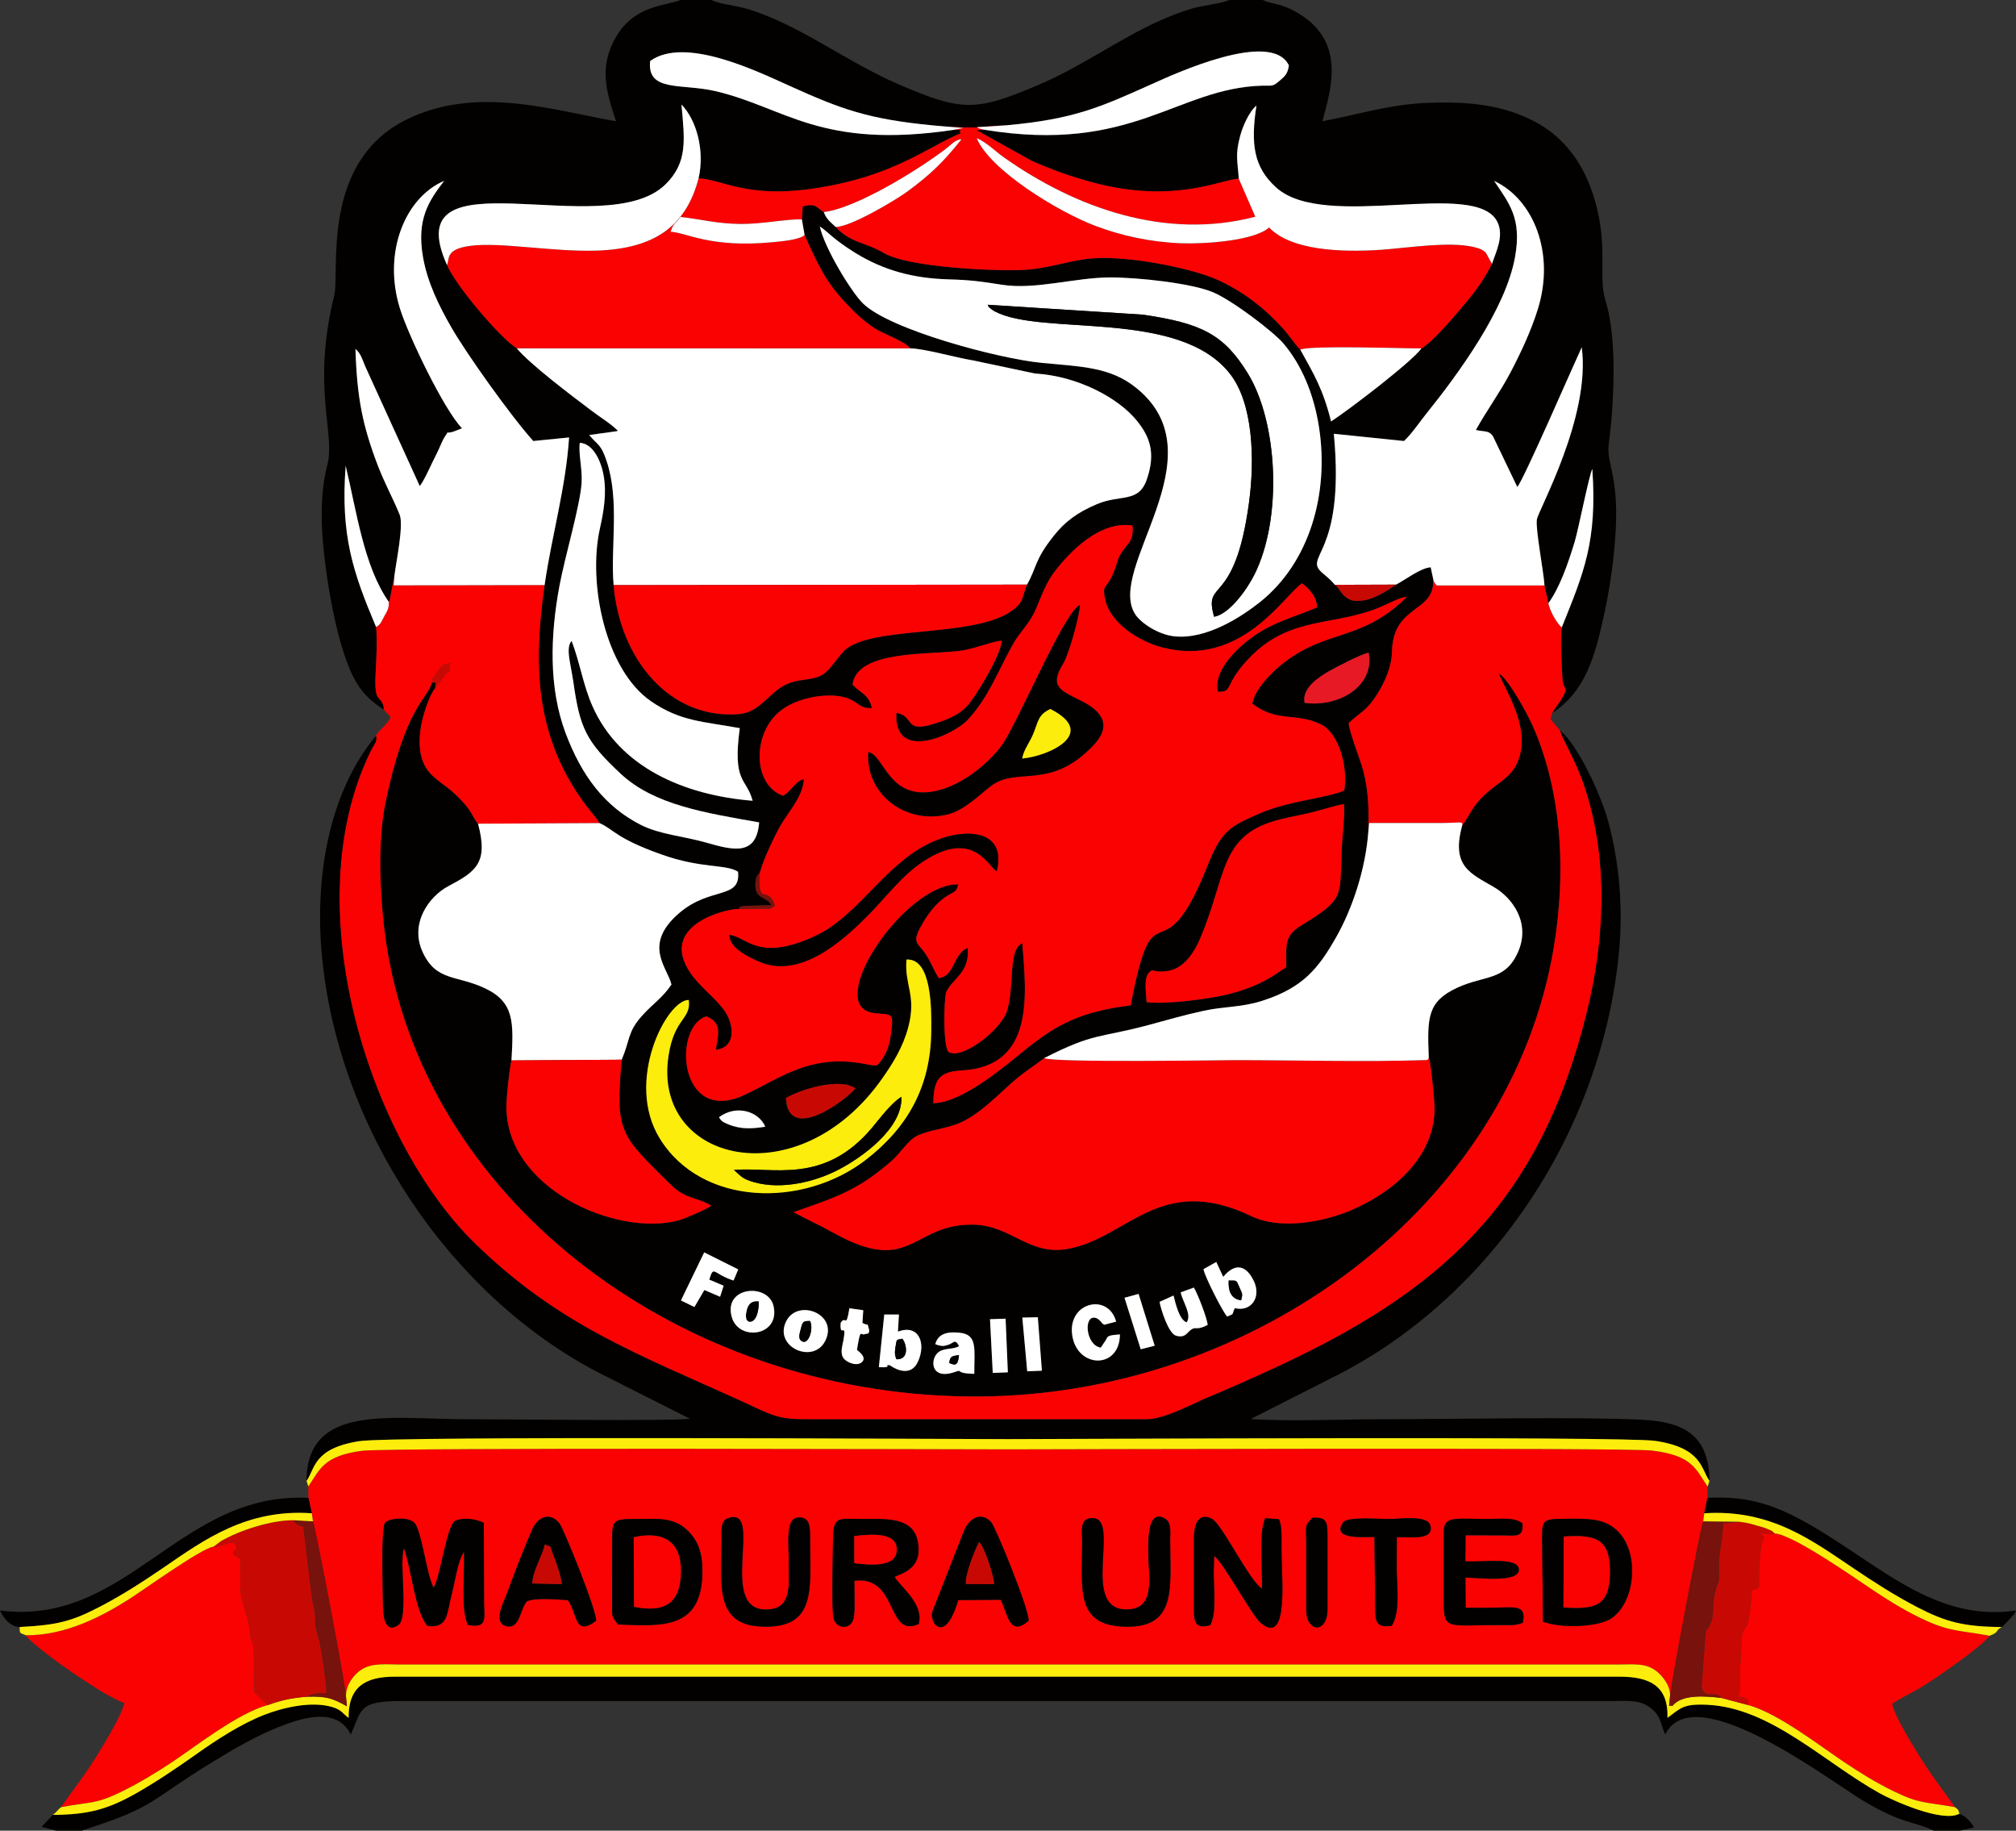 <svg xmlns="http://www.w3.org/2000/svg" version="1.2" viewBox="407.6 702.5 1977.1 1794.9">
	<rect x="407.6" y="702.5" width="1977.1" height="1794.9" fill="#333333" stroke="none"/>
	<style>
		.s0{fill:#020100}.s1{fill:#fa0202}.s2{fill:#fff}.s3{fill:#fced0c}.s4{fill:#c80903}.s5{fill:#77120d}
	</style>
	<g id="Page 1">
		<g id="Group 1">
			<g id="Group 2">
				<path id="Object 3" fill-rule="evenodd" d="M783.9 1398.2v-2.9c-3.8-12.6-9.2-2.7-8-31 .6-13.3 2-34.5.5-47.1-22.5-53.4-35-89.3-29.8-158.1 10.8 45.3 18 99.1 42.3 133.5.3-.4.7-1.6.8-1.3l4.7-24.3c1.8-14.3 9.3-49.9 5.1-60-6.6-16.1-14.5-30.4-21-47.1-15.3-39.9-20.8-67.1-22.3-115.3 5.4 4.8 6.2 9.1 9.5 16.9l53.6 117.6c5.3-7.1 11.9-23.1 16.6-31.9 2.6-5 5.4-12.8 8-16.6 4.6-6.6-.4-2.4 8.1-4.8l8.7-3.4c-17.3-17.6-52.3-90-60.9-117.5-17.1-55 5.2-108.8 43.4-125.1-15.1 19.7-27.2 37.7-20.8 74.5 4.3 25.4 16.4 49.2 27.4 68.4 14.7 25.9 59.3 88.4 80.8 112.2l35.1-3.5c-3.2 49.4-16.9 95.7-24 144.7-11.1 77.7-9.5 145.6 37.1 211.4 6 8.5 11.8 14.2 16.8 22 14.4 6.5 15.8 14.8 60.5 30.7 39.6 14.2 63.3 9.3 75.3 17 2.8 27.6-27 14.1-57.8 40.6-36.3 31.2-11.2 53.5-7.5 70-9.1 13.5-18.4 18.8-29.2 31-14 15.8-11.2 23-19.6 42.7-6.6 72.1-1.1 73.9 48.5 122.9 14.2 14 25.3 11.7 39.4 20.2-3.4 3.1-26.8 13-32.1 14.4-61.6 16.5-171.4-32.1-168.8-114.3.3-8.8 3-35.4 4.9-42.5 2.1-37.1 3-57-25.9-70.7-27.9-13.2-47.6-6.6-61-35.1-13.5-28.7 6.4-55.2 24.9-65 27-14.3 39.6-22.7 29.2-61.3-6.7-7.7-3.9-11.3-21.9-28.5-10.1-9.7-21.1-14.8-28-24.7-7.9-11.4-8.6-26.9-6-42.5 1.9-11.2 8.7-31.5 13.8-36.9.8-9.7 1.4-4.3-3-6-4.2 16.2-26.5 23.8-45.9 119.4-9 44.1-4.3 111.9 4.3 155.6 48.5 247.8 299.1 426.9 578.2 425.2 270.5-1.6 521.1-186.3 563.5-440.2 12.1-72.5 8.5-151.7-20.9-217.9-5.3-11.8-23.7-45.7-33.2-51 9.4 21.7 32.4 56.3 18.1 88.2-6.2 13.7-19.3 19.7-29.4 28.8-13.5 12-14.1 16.9-24.6 32.9-10.6 39.5 8.3 46.3 31.2 59.7 18.1 10.5 36.5 35.2 23.6 64-12.6 28.2-32.4 22.2-59.5 34.7-29.2 13.6-29.5 29-27.9 68.1 1.9 3.8 5.9 44.6 5.7 51.4-.7 46.7-40.1 80.6-80.8 98.2-27.2 11.9-69.9 20.1-98.8 6.3-89.5-42.9-121.4 21.3-179.7 32-38.8 7.1-55.4-22.9-92.9-23.7-60.8-1.1-60.6 51-137.7 7.8-12.7-7.1-25.7-13-38.8-20 42.2-14.9 62.6-21 96.5-50.5 8.6-7.5 16.1-20.8 25.9-25 11.5-5 25.4-6.2 38.1-11 21.1-8 40.3-29 56.7-43.1 9.7-8.3 18.6-13.7 28.7-21.5 49.5-25.3 53.9-19.4 102.2-32.4 18.3-4.9 35.2-9.9 53.9-13.9 20.9-4.6 37.2-3.2 58.1-10 39.1-12.6 54.4-31.1 71.9-61.9 15.9-27.9 29.2-67.1 31.8-104.8.6-21.5-.1-39.8-4.9-58.3-3-11.3-14.4-39.9-14.4-47.2 12.1-11.4 17.3-11.5 27.9-28.2 7-11.1 14.2-26.4 14.5-41.5 1-47.9 43.8-37.7 40.2-72.6l-2.2-10.4c-10.1.7-24.7 12.2-34 17-6.8 4.9-19.7 13.1-29.9 15.1-8.3 1.5-13.7 1.6-19.6-3-4.9-3.9-5.5-7.9-10.4-11.9-4.7-5.3-6.6-6.8-11.8-11.2-21-17.6 22.2-15.5 10.7-136.9l68.8 7.1c8.3-7.9 14.2-17.2 21.5-26.3 32-39.7 78.4-103.3 87.4-154.1 6.9-38.3-6-52.8-20.5-74.6 38.5 17.9 60 70.5 42.9 125.6-6.8 21.9-17.2 43.8-27.3 63-10.8 20.2-23.7 37.7-33.5 55.6 8.8 1.9 12.6.3 16.7 6l23.9 49.8c5.5-5.2 55.4-120.2 63.2-136.9 9.1 68.2-42.7 159.8-44 168.9-1.4 9.7 6.6 50.4 7.5 64.6l3.8 17.4c11-15 19.4-39.1 25.8-60.2 3.7-12.4 14.2-65.7 17.3-71.4 4.9 70.9-8.2 101.4-30 155.4-1.5 9.1-.1 39.9.7 50.4 1 12.3 6.2 6.8.3 17.7-3.2 6.1-7.4 10.1-10.4 15.9 26.4-17.2 37.9-43.6 45.8-74.6 8.4-33.4 14.7-68.6 16.6-106.1 2.6-52.3-9.1-64.3-7-82.2 1.1-9.8 2.4-19.2 3.1-29 2.6-35.1 3.5-81.5-6.3-112.9-7.8-24.9 4.6-57-13.8-108.6-11-31-30.6-53.6-55.7-66.7-30.7-16.1-63.6-19.7-103.5-18.3-38.3 1.3-70.1 11.7-104.5 18.1 7.9-30.3 23.6-76.6-22.4-105.1-18.3-11.4-26.3-9-36.2-13.8h-32.7c-8.5 3.8-26.1 5.2-37 8.5-11.6 3.5-22.6 7.8-32.8 12.5-40 18.2-74.4 43.9-117 62.1-61.7 26.2-75 26.6-137.5-.4-53.1-23-96.6-58.2-148.3-73.9-11.8-3.6-26.1-4.4-35.6-8.8h-30c-13.9 5.9-44.6 4.4-63.2 36.1-17.3 29.6-9.6 53.4-.1 82.8-61.3-10.6-136.6-35.6-205.4-1.7-84.9 41.9-65.3 149.4-70.9 172.3-22.6 92.1 1.6 134.9-6.9 166.8-4.5 17-5.9 37.4-5.3 56.6 1.2 40.1 13 114.9 30.6 150.2 8.1 16.2 17.3 24.1 30.1 32.6zm540.9 622.2c2.8-10 11.1-12.6 24.1-11.2 17.7 1.9 14.1 16.1 14.2 40.3-20.5-.5-10.3-4.9-18.9-1.9-24.7 8.7-24.8-13.5-15.8-19.7 5.6-3.9 14.3-2.2 19.8-5.6-4.4-8.1-5.4-2.5-11.3-1.1-2.5.6-4.5 2.1-12.1-.8zm85.4-26.1 15.2-.3 4 52.4-14.4.6zm-193 22.4c-11.6 24.4-51.8 6.3-38.3-19.2 11.5-21.8 50.6-6.8 38.3 19.2zm71.1-8.6c20.8-7.7 27.8 11.9 19.5 29.6-8.4 17.9-27.3 3.5-27.3 3.5-7.4-1.5 4.5 2.8-11 1.8l5.3-51.6h14.4zm-162.9-14.1c-8.8-30.4 35.7-33.9 40.9-11 6.7 29.7-34 35-40.9 11zm361.8 29.9 4.8-7.4c.2-.4.6-.9.8-1.3.2-.3.5-1 .7-1.3 1.6-2.8 9.3-2.6 12.5-3.1-.1 33.8-40.2 33.6-46.4 3-6.9-34 34.8-44.7 42.7-15.5l-11.8 3.1c-.4-.1-.8-1.1-1-.8-.3.7-3.4-5-7.3-6-12.2-3.1-9.9 26.8 5 29.3zm-233.8-24.3c7.1 3.6 4.3-.8 6.1 4.7 2.4 7.3-3.1 6-3.3 6-4.7 3-4.2-8.2-8.1 15.7.8 1 11.1 7.7 4 12.6-5 3.5-14.2-.5-17-4.2-3.7-4.9-1.5-11.3-.4-17.5 3.7-20-3.7-1.1-2.6-17.3 5-8.3 5.2 6.7 8.6-14.4l13.5 1.9zm257.1-24.7 13.8-3.8 15.8 50.8-13.7 3.5zm55-5.2 12.9-4.8c3.6 5.8 12.9 29.3 13.7 36.7-10.4 5.4-11.4 1.8-15.3 3.9-5.3 2.9-6 9.3-15.8 6.6-7.4-2.1-15-26-16.2-33.2l13.7-6.2c2 7.7 5.6 23.9 12.8 26.3 5.6-7.6-3.8-19.8-5.8-29.3zm22.4-22.8 12.6-7.1 6.8 14.6c12.1-14.7 22.8-10.8 29.9 4 7.6 15.7-2.2 30.6-18.5 26.7-3.5 6.5.3 5.1-7.6 8.3-4-3.9-22.6-40.4-23.2-46.5zm-484.7 10.2 14.1 6-3.5 10.9-15.4-6.6-9.8 16.6-13.1-6.5 22.7-47 33.4 16.7-4.6 10.9c-20.2-6.5-19.1-15.9-23.8-1zm193.4-313.8c24.9-1.5 24.5 48.6 24.3 69.8-.5 54.7-22.9 94.7-64.1 126.5-61.3 47.4-160.8 45.9-202.1-20.7-34.7-56 6.8-136.3 28.4-135.9 2.4 19.4-14.2 17.2-19.9 54.8-16 104.6 127.7 139.2 209.8 21.9 10.2-14.6 20.2-30.5 25.4-50.3 8.2-31-3.9-41-1.8-66.1zm-118.2 135.8c14.5-8.5 52.5-20.4 68.2-9.4-9.9 11.9-66.2 53.9-68.2 9.4zm-65.6 18.8c17.4-12.9 39.2-5.4 45.3 9.3-12.6 2-23.8 2.8-36.4-2.3-6.3-2.7-6.8-3.6-8.9-7zm19.8-204.2c2.1-4-3.2-1.1 5.2-3l26.4-.7c-4.5-8.8-16-5.3-15.8-20.1.1-9.7 4.3-11.4 4.3-11.4 3.2-12.5 14.2-35.6 20.1-46.1 7.5-13.1 22.2-28.5 23.3-46.2-9.2 2.8-11.5 11.1-20.5 16.5-28.6-10-30.7-57.2-5.6-80.7 18-16.8 54-21.5 70.8-14.1 9.4 4.1 9.7 9.1 21.9 9-2.5-13.6-11.9-15.2-19-23.2 4.6-34.9 78.4-28.6 107.9-33.4 13.4-2.2 29.9-9.1 38.6-9.6-1.2 14.8-26.4 56.3-34.6 64.6-8.3 8.5-19.7 13.2-33.6 17.4-28.2 8.3-17.3-8.3-35.3-11.3-3.1 48.5 55.8 22.3 70.3 6.6 20.1-21.9 28.1-45 43.7-73.2 7.5-13.6 16.3-19.9 23-35.4 6.9-16 10.1-26.4 19.8-38.6 12.6-15.7 41.6-47.8 74.7-43.1 2.3 19.2-10 19.1-14.7 35.1-9.2 31.2-15.7 18.9-12.2 36.9 4.5 23.1 32.6 41.5 56.4 47.7 77.5 20 119.1-51.4 136.9-63 5.9 4.8 14.2 12.2 14.7 23.6-23.2 9.9-42.2 14.2-62.2 28.3-12.4 8.7-40.3 32.1-35.1 54.5 16.1.6 4.5-7 33.3-35.6 39.5-39.2 82.7-28.5 127.4-48 6.8-3 18.5-9.3 24.8-9.5-45.6 45-79.1 30.7-123.8 67-9.6 7.8-26.1 24.5-27.9 37.8 24.9 18.6 41.5 8.3 66.7 20 17.8 8.2 27.2 40.7 23.6 64.9-14.3 7-54.1 10.3-81.6 22-32.4 13.8-39.3 18.4-53 52.7-45.8 114.7-51.7 12.2-75 136.2-48.2 5.9-71.9 18.2-102.4 42.7-18.1 14.4-61.9 52.7-91.2 53.2.4-22.8 5.3-30.9 28.1-32.2 71.7-3.8 63.1-74.5 59.2-124.5-15.6 5.7-6.1 52.7-17.8 72.4-9.8 16.5-35.5 35.5-49.2 35.5l-4.4-.9c-6.9-1.7-5.4-54.8-3.2-59.4 6.8-14 23.1-18.7 21.1-43.2-14.9 6.1-12.6 27.9-28.4 29.6-5.1-7.9-7.8-16-13.1-23.9-7-10.5-13.3-10.2-5.1-25.6 6.7-12.4 15.2-24.2 27-31.5 7.1-4.3 8.6-3.4 10.3-10.9-52.3-1.2-133.4 119.4-83 126.2 17.7 2.3 20.4-2.5 16.7 22.8-1.9 12.3-6.1 20.8-13.1 28.2-5.6 2.6-33-11.1-73.3 2.4-21.7 7.2-37.5 17.9-57.6 27.2-63.5 29.2-70.2-66.5-36.9-77.4 15.7 6.2 12 17.2 9.4 32.9 21.4-2.6 17.8-27.2 6.9-40.8-10.8-13.2-22.4-21.1-31.5-34.3-32.1-46.4 33-63.3 47.6-63.1zm241-763.8-8.2.2 54.1 30.1c19.6 8.7 37.9 15.4 60 21.3 80.6 21.5 127.2-3.7 143-3.7-1.2-17.6-3.6-23.5 1.3-41.9 2.4-9.1 8.6-23.5 16-29.9-5.8 37.8-2.6 60.5 19.4 80.4 47.9 43.4 195.8-9.1 216.9 33.7 6.8 13.8-1.5 29.5-5.3 41.1-10 19.4-18.1 29.2-31.5 45-8.4 9.9-27.6 32.3-37.7 37.9-8.9 12.8-70.4 59.9-88.6 71.7-8-32-16.8-46.2-30.2-70.5-6-6.1-10.8-14-16.8-20.6-18.1-20-39-36.5-65-48.1-26.1-11.7-91.6-24.6-126.4-20.3-23.2 2.8-40.6 10-65.2 10.9-29.7 1.1-111.2-2.7-134.9-16.6-19.3-11.3-32.1-9.4-47.4-25.6-5.2-5-9-7.5-11.6-14.5-7.4-4.7-7.5-8.9-20.6-5.7l-.9 12.9 2.7 15.4c13 29 21.1 46.3 40.2 66.4 10.2 10.7 17 17.3 29.2 25.4 7.1 4.6 30 12.7 34 19.2 13.7.2 45.2 9.1 61.5 11.7l61 13c41.7 2.4 82 23.8 100.2 46.4 12.9 16.1 18.2 32.2 9.5 57.3-8.1 23.6-25.5 14.4-49 24.4-19.3 8.1-31.4 17.2-42.4 31.1-18.8 23.8-16.3 30.7-26.1 47.8-5 11.5-2.4 16.3-14.2 25.1-37.1 27.7-140.1 14.3-165.5 40-5.3 5.4-13 17.5-19.4 22.1-9.3 6.7-20.8 4.7-32.8 8.8-20.5 7-28.4 29.1-50.6 30.9-68.2 5.4-116.8-54.3-122.9-126.5-3.2-35.6 6.2-82.8-6.8-121.6-5.7-16.9-8.4-15.1-17.2-25.5l26.8-3.7c.3-.1.9-.3 1.3-.5-6.3-6.6-17.7-13.6-25.7-19.6-19.2-14.6-60.3-45.4-73.5-61.4-16.3-10.3-59.5-61-68.2-81.5-51.3-113.7 155-20.5 214.2-79.1 22-21.8 18.7-43.7 15.7-78.3 14.9 15.3 22.9 45.4 16.8 72.4 27.6 1.5 53 25 142.9 4.2 57.2-13.2 90.8-39.6 114.2-48.4-3.8-3.9 5.9-3-6.8-3.4-131 19.5-165.3-22-234.1-38-32.9-7.6-67 1.3-63.7-29.5 34-24.4 104.3 9.9 136.7 24.5 50.7 22.9 76.6 32.5 141.1 38.8 24.6 2.5 47.6 2.8 72.2-.3 65.5-6 90.5-17.3 141.8-40.3 22.1-9.9 117.4-53.9 134.5-18.3-1 8.6-4.5 11.1-9.4 15.3-6.6 5.7-6.7 4.3-17.1 4.6-83.2 2.3-127.1 66.8-271.5 43.3zm295.4 820.8c-18.1 12.8-31.8 20.4-57.7 26.8-17.3 4.4-59.4 10-79.2 7.6-.3-8.8-3.3-23.6 2.7-29.3 4.2-4.2 2.6.3 15.9-.9 17.5-1.7 28-18 34.6-33.6 24.4-58.3 18.9-96.2 68.3-112.6 11.9-4 23.4-5.8 36.3-8.6 11.6-2.6 27.2-7.9 35.8-9.2.7 14.9-1.9 33.6-2.4 48.7-1.5 43.8 1.5 45-39.8 70.5-16.5 10.2-14.4 18.1-14.5 40.6zm-692.8-513.9c12.8.4 20.8 17.1 23.4 32 3.2 17.7.1 35.4-3.6 51.5-12.2 54.2 5.3 139 50.1 169.8 28.8 19.8 51 19.7 87 26.4-7.3 54.4 6.5 48.1 12.7 71.2-67.8-5.6-130.7-33-157.2-92.9-9-20.5-12.2-42.3-20.4-63.9-4.2 4.5-2.8 13.4-1.8 19.7 1 6.7 2.5 13.7 3.4 19.9 6.4 45.9 12.5 58.9 46.7 90.8 32.7 30.5 83 38.2 135.6 47.6-2.6 33.1-25.2 27.4-51.9 19.7-21.7-6.2-45.5-7.8-64.1-17.3-35.6-18.1-58.2-48.3-73.8-90.1-16.5-44.3-15.2-95.1-6-144.5 5.6-29.8 20.3-78.5 21.7-100.9.9-13.5-3.2-28.8-1.8-39zm235.4-212.2c8.3 5.5 13.3 12.6 34.7 25.8 27.9 17.2 56.9 25 91.4 26 22.4.7 32.2 2.1 52.7 5.4 32.6 5.1 71.6-7.2 105.7-7.3 26.7-.1 80.7 5.6 101.7 14.8 18.8 8.2 58.4 38.2 68.6 50.2 17.4 20.6 29.6 48.5 34.8 82.1 9.9 64.4-8.9 132.1-57.9 171.2-17.8 14.3-52.7 37.4-84.8 33.5-15.2-1.8-31.6-12.7-37.2-21.1-30.3-44.6 83.4-154.6 1.3-221.9-25.9-21.2-54.5-21.2-93.9-25-41.3-4-149-32.5-175-58.6-11.9-11.9-37.5-54.2-42.1-75.1zm475.5 467.1c-3.3-14.1 14.2-25.6 24-31.2 6.9-3.8 31.8-17 38.8-18 6.2 32.4-28.8 53.7-62.8 49.2zm-308.6 604.2 15.3-.5 2.2 52.7-14.8.5z" class="s0"/>
				<path id="Object 4" fill-rule="evenodd" d="m710 2159.9.1 11.2 3.3 15.1 1.1 7.9c2.3 4.4 33.1 166.1 32.4 172-.4-12.1 8.5-22.2 14.7-26.3 10.8-7.3 24.9-5.3 38.8-5.3h1193.4c14.5 0 27.3-1.9 37.9 6.2 6 4.6 16.2 16.2 13.3 28.5-.7-6.2 30.6-171 32.9-175.1l1.1-7.9 3.1-15.1.2-11.1c-11.6-16.6-14.2-30.5-54.7-35.3-26.8-3.1-590.5-1.2-631.4-1.2-40.1 0-607.3-1.9-633.3 1.4-38 4.9-41.6 18.2-52.9 35zm637.4 111.4c-12.9 43.5-27.9 23.1-25.7 12.1l31.3-79.9c5.2-12.7 17.2-19.3 26.8-8.4 4.1 4.7 37 84.7 36.6 96.5-18.8 16.3-20.5-6.7-27.4-20.6zm-423 1.2c-6.6 6.5-6.6 27.1-19.7 24.5-14.5-2.9-3-23.9-.3-31.2 7.6-20.4 16.7-44.4 25-63.4 5.7-13.2 18.1-17.7 27-6.1 3.9 5.1 36.3 84.7 35.9 95.3-21.6 16-18-6.8-27.8-20.3-11.8-.5-30.9-2.7-40.1 1.2zm610.4-22.1c0-14.7-7.4-73.2 15.9-58.6 5.9 3.7 4.5 13.1 4.5 20.9 0 45.8 7 84.9-42.1 84.7-51.2-.2-44.3-35.4-44.2-82.8 0-11-3-23.8 10.3-23.7 28.3.1-13.3 90.7 33.9 89.6 18-.4 21.7-12.6 21.7-30.1zm-419.6-37.7c0-9.9-1.3-19.1 6.8-21.8 36.3-12.2-13.3 94.8 40.3 89.5 22.4-2.2 18.8-25 18.9-47 0-17.9-3.6-42.7 9.6-43.1 10.8-.4 11.3 8.4 11.3 18.6 0 51.1 7.6 91.5-49.1 88.3-44.7-2.6-37.8-41.5-37.8-84.5zm804.8 0c0-17-.9-20.8 17.2-21 12-.2 25.8-.6 36.4 1.4 45.2 8.5 42.6 79.8 12.8 97-14 8.1-49.6 8.6-65.6 2.3zm-912 3.8c0-22.8-.6-24.7 22.5-24.7 22.4.1 37.2-2.2 51.2 11.1 9.6 9.1 14.6 20.8 14.8 38 .8 59.5-38.2 56-82.8 54.4-6.5-8.5-5.8-7.5-5.7-22.3zm216.5-1.8c-.1-26.9 4.6-22.8 30.3-22.8 20.5 0 47.8-2.3 52.7 21.2 4.7 22.9-8 29.9-22.5 35.4 4.8 9.4 29 26.2 23.6 46.3-32 14.5-19.7-47.9-63.1-42.4-.2 8.2.9 30.7-.8 37.1-3 11.5-16.8 10.1-19.5.1-2.3-8.1-.7-62.1-.7-74.9zm354-3.8c0-12.1 3.5-26.3 17.7-19.2 9.6 4.9 36.6 60.7 49 68.5.6-18.7-3.4-55.3 3.3-69.1l13.4 1.1c3.3 7 2.5 20.5 2.5 30-.1 27 7.4 93.6-19.8 72.1-9.2-7.2-38.3-62-46.2-66.1l-.5 14.7c-.2 16.9 3.2 40.7-3.4 53.1-11.7 3.2-16-.2-16-13.5zm-774.8 9.7c-4.8 14.3 4.8 68.1-5.4 75.2-13.7 9.5-15.2-10.3-15.2-20.7.1-11.5-2.1-74 2.1-79.3 3.7-4.8 25.8-7.1 30.3 1.9 6.9 14 10 46.1 17.3 61.7 7-12 11.9-56 20.4-65.3 9.8-4.2 19.9-2.3 28.9 1.6l.2 77.5c0 16.6 3.8 26.1-15.9 22.5-7.4-16.6-2.7-50-3.8-71.6-6.3 9.2-8.8 29.7-12.2 42.4-4.9 18.7-3 32.5-23.6 30.3-12.4-14.5-15.6-56.2-23.1-76.2zm1019.8-7.8c0-11.9-1.3-18.9 10.1-20.7 7.3-1.1 22.1-.2 30.1-.1 15.2 0 28.5-2.2 37 4.2 1 14.3-6.2 11.7-20 11.7l-35.8-.1-.2 25.7c21.2.6 51.8-4.2 52.4 7.8.8 13.6-40.9 8.1-52.3 8l.1 29.6 18.8.2c28.3.1 41.3-5 37.4 14.5-7.6 3.1-13.1 2.3-22.3 2.3-51.3-.1-55.3 5.5-55.3-22.7zm-68-3.3c-8.5-.4-43.3 3.5-30.6-14.4 4.1-5.7 34.8-3.2 44.5-3.2 11.5 0 38.3-4.2 41 6.4 3.9 15.6-21.8 10.4-32.9 11.5l-.1 31.2c0 16.5 3.8 42.3-5 55.7-15.1 1.7-16.1-3.8-16.2-18zm-66.9 3.3c0-15.6-1.6-13.4 5.8-22 13.6-1.1 15.1 3.3 15.1 16.3v73.5c0 23.7-20.9 23-20.9 0z" class="s1"/>
				<path id="Object 5" fill-rule="evenodd" d="M1152.7 1558.5c-2.4 34.7 8.1 10.3 14.8 32-5.7 3.6-1.7 3.1-16.4 2.9-6.4-.1-12.6.6-18.5.2-14.6-.1-79.7 16.8-47.7 63.1 9.2 13.3 20.8 21.1 31.5 34.4 11 13.6 14.5 38.1-6.8 40.7 2.5-15.7 6.2-26.6-9.4-32.8-33.4 10.9-26.7 106.5 36.8 77.3 20.1-9.2 36-19.9 57.7-27.2 40.2-13.4 67.7.3 73.3-2.3 7-7.4 11.2-15.9 13-28.3 3.8-25.3 1.1-20.4-16.6-22.8-50.4-6.7 30.7-127.4 83-126.1-1.7 7.5-3.2 6.6-10.3 10.9-11.8 7.2-20.3 19-27 31.5-8.2 15.3-1.9 15.1 5.1 25.6 5.3 7.9 8 16 13.1 23.8 15.8-1.6 13.5-23.4 28.4-29.6 1.9 24.6-14.3 29.3-21.1 43.3-2.2 4.6-3.7 57.7 3.2 59.3l4.4.9c13.7 0 39.3-19 49.2-35.5 11.7-19.6 2.1-66.6 17.8-72.4 3.9 50 12.5 120.8-59.3 124.6-22.7 1.2-27.6 9.3-28 32.1 29.2-.4 73.1-38.7 91.1-53.2 30.5-24.4 54.3-36.8 102.5-42.7 23.3-124 29.1-21.5 75-136.1 13.7-34.3 20.6-38.9 53-52.7 27.5-11.8 67.3-15 81.5-22 3.6-24.2-5.7-56.7-23.5-65-25.2-11.6-41.9-1.3-66.7-19.9 1.8-13.4 18.3-30 27.9-37.9 44.6-36.2 78.1-22 123.8-67-6.3.3-18 6.5-24.9 9.5-44.6 19.6-87.8 8.9-127.3 48-28.8 28.6-17.2 36.2-33.3 35.6-5.2-22.3 22.7-45.8 35.1-54.5 19.9-14 39-18.4 62.2-28.2-.6-11.5-8.8-18.9-14.7-23.6-17.8 11.6-59.4 83-137 62.9-23.8-6.1-51.8-24.5-56.3-47.6-3.5-18 3-5.7 12.2-36.9 4.7-16 17-15.9 14.7-35.1-33.2-4.8-62.2 27.4-74.7 43.1-9.7 12.1-13 22.6-19.9 38.6-6.6 15.5-15.4 21.7-22.9 35.3-15.6 28.3-23.6 51.3-43.8 73.3-14.4 15.7-73.3 41.9-70.2-6.6 18 2.9 7.1 19.5 35.3 11.2 13.9-4.1 25.2-8.8 33.5-17.3 8.2-8.4 33.5-49.8 34.6-64.7-8.7.6-25.1 7.4-38.5 9.6-29.5 4.8-103.4-1.4-107.9 33.5 7.1 8 16.5 9.6 18.9 23.1-12.1.1-12.4-4.8-21.9-9-16.7-7.4-52.8-2.7-70.7 14.2-25.1 23.5-23 70.7 5.6 80.7 9-5.5 11.2-13.8 20.5-16.5-1.1 17.7-15.9 33-23.3 46.1-5.9 10.5-16.9 33.6-20.1 46.2zm106.5-118.5c15.4 2.3 19.7 48 66.1 38.1 25.5-5.4 50.4-26 63.9-43.5 15.4-20 61.4-131.4 77.4-138.9-.2 11-11.3 49.2-16.1 56.9-14.3 23.3-3.3 26.7 18 37.4 19.6 9.8 29.9 23.6 11.5 43.1-42.9 45.3-75 20.1-101 40.3-11.3 8.8-26 23.7-42.2 27.6-41.5 10-80.5-20.3-77.6-61zM1123 1619.2c16.9 1.8 27.9 26.7 82.9 1.6 45.6-20.7 70-74.3 120.4-94.6 28.1-11.3 68.9-10.8 58.8 30.6-8.4-5-23.1-41.9-72-9.8-21.3 14-36.6 35.2-54.4 53.1-25.4 25.6-67 62.9-107.3 44.9-11.5-5.1-28.3-13.4-28.4-25.8z" class="s1"/>
				<path id="Object 6" fill-rule="evenodd" d="M788.9 1292.6c.3 6.8-1.8 9.3-4.5 14.2-2.5 4.6-3.5 8.2-8 10.4 1.5 12.6.1 33.8-.5 47.1-1.2 28.3 4.2 18.4 8 31v2.9l6.9 7.3c-4.2 8.7-9.9 10.7-14.8 18.8.8 1.4 1-.7.5 3.4-.4 3.6-.8 2.8-1.2 3.6-1.1 2.4-2.5 4.2-4.1 7.4-74.9 152.2-1.3 381.1 100.9 481.7 82.2 80.9 161.3 109.9 261.3 155.3 30.7 14 35.9 18.5 64.8 18.4H1532c18-.1 45.2-15.3 61.2-21.9 20.1-8.3 38.1-16.4 57.6-25.3 169.4-76.9 266.9-164.2 313.2-352.4 17.1-69.5 21.3-146.7-1.4-217.8-9-28-21.2-46.3-25.1-58l-9.3-11.1 1.6-5.9c3-5.8 7.2-9.8 10.4-15.9 5.9-10.9.7-5.4-.3-17.7-.8-10.5-2.2-41.3-.7-50.4-5.5-4.8-11.9-17.1-13.1-23.8l-3.8-17.4h-105.7c-2.1-2.5-1.1-.8-2.9-4.3-.2-.4-.6-2.5-.8-3.1 3.6 34.9-39.2 24.7-40.2 72.6-.3 15.1-7.5 30.4-14.5 41.5-10.6 16.7-15.8 16.8-27.9 28.2 0 7.3 11.4 35.9 14.4 47.2 4.8 18.5 5.5 36.8 4.9 58.3l.7-7.5c15.8.1 31.6 0 47.4 0 8.2 0 16.4.1 24.6 0 18.6-.1 20.3-2.3 19.1 3.1 10.5-16 11.1-20.9 24.6-32.9 10.1-9.1 23.2-15.1 29.4-28.8 14.3-31.9-8.7-66.5-18.1-88.2 9.5 5.3 27.9 39.2 33.2 51 29.4 66.2 33 145.4 20.9 217.9-42.4 253.9-293 438.6-563.5 440.2-279.1 1.7-529.7-177.4-578.2-425.2-8.6-43.7-13.3-111.5-4.3-155.6 19.4-95.6 41.7-103.2 45.9-119.4 1.5-6.4-.7-.8 1.3-4.7l1.7-2.4c6.8-9.5 6.4-10.3 14.8-11.6-1.4 14 .3 3.7-6.1 12.6l-8.7 12.1c-5.1 5.4-11.9 25.7-13.8 36.9-2.6 15.6-1.9 31.1 6 42.5 6.9 9.9 17.9 15 28 24.7 18 17.2 15.2 20.8 21.9 28.5l119.2-.6c-5-7.8-10.8-13.5-16.8-22-46.6-65.8-48.2-133.7-37.1-211.4l-148 .3.7-9.4-4.7 24.3c-.1-.3-.5.9-.8 1.3z" class="s1"/>
				<path id="Object 7" fill-rule="evenodd" d="m1009.4 1276.2 405.4-.5c9.7-17.1 7.2-24 26.1-47.7 11-14 23.1-23 42.4-31.2 23.5-9.9 40.9-.8 49-24.3 8.7-25.2 3.4-41.2-9.6-57.3-18.1-22.6-58.4-44.1-100.1-46.5l-61.1-12.9c-16.2-2.6-47.7-11.6-61.4-11.8l-385.8-.1c13.2 15.9 54.2 46.8 73.5 61.3 8 6.1 19.4 13.1 25.7 19.6-.4.3-1 .4-1.3.5l-26.8 3.7c8.8 10.5 11.5 8.7 17.1 25.5 13.1 38.9 3.6 86 6.9 121.7z" class="s2"/>
				<path id="Object 8" fill-rule="evenodd" d="M1343.1 829.8c12.7.3 3-.6 6.8 3.4-23.4 8.8-57 35.1-114.2 48.4-89.9 20.8-115.3-2.7-143-4.3-12.2 46.8-43.1 69.1-100 70.9-43.5 1.4-94.4-8.7-124.4-4.6-23.6 3.3-19.8 12.1-22.3 18.8 8.8 20.5 51.9 71.2 68.3 81.5l385.8.1c-4-6.4-26.9-14.5-34-19.2-12.2-8.1-19-14.7-29.2-25.4-19.1-20.1-27.3-37.4-40.2-66.4-5.4 4.8-23.4 6.1-30.6 6.9-62.6 6.1-85.9-9.8-100.8-10.1 2.8-9.2 5.1-7.8 9.6-14.6 21.6 2.4 34.9 6.6 59.2 6.9 20.4.2 45.2-5 59.9-4.5l.9-12.8c13-3.2 13.2.9 20.6 5.6 30.9-3.4 92.3-40.9 120.5-62.6 4.5-3.5 8.5-8.4 14.6-8.8-17.6 22-29.7 34-53.2 51.3-10.7 7.9-55.5 34.8-70.3 34.7 15.3 16.1 28.1 14.3 47.4 25.6 23.7 13.9 105.2 17.7 134.9 16.6 24.6-.9 42-8.1 65.1-11 34.9-4.2 100.3 8.7 126.4 20.3 26.1 11.7 47 28.2 65.1 48.2 5.9 6.5 10.8 14.5 16.8 20.6 10.2-4.4 98.5-1.1 118.8-1.2 10.1-5.7 29.3-28 37.7-37.9 13.4-15.8 21.5-25.7 31.5-45l-6-10.9c-3.1-3.2-6.8-4.4-11.8-5.6-24.3-5.8-65.2.9-91 2.7-39.3 2.6-88.2.7-109.8-21.9-14 12.9-62.3 16.4-86.4 15.5-30.3-1.2-58.3-7.4-83.8-17-37.1-14-104.1-55.2-116.5-86.1 10 4.4 18.1 12.9 26.9 19.1 70.2 49.5 158.3 81 246.3 58l-16.2-37.2c-15.8-.1-62.4 25.2-143 3.6-22.1-5.9-40.4-12.5-60-21.2l-54.2-30.1 8.3-.3c-.6-.1-3.4-.6-3.9-.8-4.6-1.5-2.5-1-4.1-1.8l29.7-1.9c-24.6 3-47.6 2.7-72.2.2l29.3 2.5z" class="s1"/>
				<path id="Object 9" fill-rule="evenodd" d="M1431.7 1739.9c-10.1 7.8-19 13.2-28.7 21.5-16.4 14.1-35.6 35.1-56.7 43.1-12.7 4.8-26.6 6-38.1 11-9.8 4.2-17.3 17.5-25.9 25-33.9 29.5-54.3 35.6-96.5 50.5 13.1 7 26.1 12.9 38.8 20 77.1 43.2 76.9-8.9 137.7-7.8 37.5.8 54.1 30.8 92.9 23.7 58.3-10.7 90.2-74.9 179.7-32 28.9 13.8 71.6 5.6 98.8-6.3 40.7-17.6 80.1-51.5 80.8-98.2.2-6.8-3.8-47.6-5.7-51.4-1.1 4 .7.4-1.6 2.8-61.5 2.1-126.7.1-188.6.1-7.9 0-178.9 2.7-186.9-2z" class="s1"/>
				<path id="Object 10" fill-rule="evenodd" d="M776 1424.3c-42.4 51.1-60.6 130.2-52.7 215.2 16 170 125.2 332.2 270.3 408.3l90.8 45.8c-21.3 2.3-182 .4-218 .4-76 0-157.8-15.7-158.2 60.5 8.6-12.1 6.4-31.8 51.6-39 32.8-5.3 589.3-2 636.4-2 46.6 0 602.5-3 634.7 1.7 46.3 6.8 44.9 28 53.2 39.2-.6-43.6-23.6-57.7-65.7-59.9-59.6-3.1-189.1-.5-256.5-.5-40.3 0-88.4 2.4-127.7-.2l89.6-45.5c148.6-78.3 255.2-238.3 271.6-413.1 4.1-43.2.1-87.3-10.3-126.2-7.7-28.6-30.9-77.3-47.6-90.3 3.9 11.7 16.1 30 25.1 58 22.7 71.1 18.5 148.3 1.4 217.8-46.3 188.2-143.8 275.5-313.2 352.4-19.5 8.9-37.5 17-57.6 25.3-16 6.6-43.2 21.8-61.2 21.9h-333.8c-28.9.1-34.1-4.4-64.8-18.4-100-45.4-179.1-74.4-261.3-155.3-102.2-100.6-175.8-329.5-100.9-481.7 1.6-3.2 3-5 4.1-7.4.4-.8.8 0 1.2-3.6.5-4.1.3-2-.5-3.4z" class="s0"/>
				<path id="Object 11" fill-rule="evenodd" d="M1211.6 924.5c4.5 20.9 30.2 63.3 42 75.2 26.1 26.1 133.8 54.5 175.1 58.5 39.4 3.9 67.9 3.8 93.8 25.1 82.2 67.2-31.5 177.2-1.3 221.9 5.7 8.4 22.1 19.2 37.3 21.1 32 3.8 66.9-19.3 84.8-33.5 49-39.1 67.8-106.9 57.9-171.2-5.2-33.6-17.4-61.6-34.8-82.2-10.2-12-49.9-42-68.6-50.1-21.1-9.2-75.1-14.9-101.7-14.8-34.1.1-73.2 12.3-105.7 7.2-20.5-3.2-30.4-4.7-52.7-5.3-34.5-1-63.6-8.8-91.4-26-21.4-13.2-26.4-20.4-34.7-25.9zm164.6 76.8 152.2 9.7c56.9 8.4 79.2 18.9 103 57.7 29.2 47.5 34.4 141.7 6.2 197.6-7.4 14.6-24.3 38.2-39.3 40.9-11-38.1 20.2-7.8 34.2-111.9 5.9-43.3 3.8-97.5-18.5-126.1-50-64.4-183.9-36.6-230.8-61.4-1.3-.7-2.5-1.4-3.7-2.5-4-3.6.3 2.1-3.3-4z" class="s2"/>
				<path id="Object 12" fill-rule="evenodd" d="m909.2 1742.2 108.1-.7c8.4-19.7 5.6-26.9 19.6-42.7 10.8-12.2 20.1-17.5 29.2-31-3.7-16.5-28.8-38.8 7.5-70 30.8-26.5 60.6-13 57.8-40.6-12-7.7-35.7-2.8-75.3-17-44.7-15.9-46.1-24.2-60.5-30.7l-119.2.6c10.4 38.6-2.2 47-29.2 61.3-18.5 9.8-38.4 36.3-24.9 65 13.4 28.5 33.1 21.9 61 35.1 28.9 13.7 28 33.6 25.9 70.7z" class="s2"/>
				<path id="Object 13" fill-rule="evenodd" d="M1749.6 1516.9c-2.6 37.7-15.9 76.9-31.8 104.8-17.5 30.8-32.8 49.3-71.9 61.9-20.9 6.8-37.2 5.4-58.1 10-18.7 4-35.6 9-53.9 13.9-48.3 13-52.7 7.1-102.2 32.4 8 4.7 179 2 186.9 2 61.9 0 127.1 2 188.6-.1 2.3-2.4.5 1.2 1.6-2.8-1.6-39.1-1.3-54.5 27.9-68.1 27.1-12.5 46.9-6.5 59.5-34.7 12.9-28.8-5.5-53.5-23.6-64-22.9-13.4-41.8-20.2-31.2-59.7 1.2-5.4-.5-3.2-19.1-3.1-8.2.1-16.4 0-24.6 0-15.8 0-31.6.1-47.4 0z" class="s2"/>
				<path id="Object 14" fill-rule="evenodd" d="m459.5 2481.9-11.1 11.7 14.2 3.8h25.7c1.9-1 1.1-.7 4.6-1.8 67.7-21.9 60-26.9 123.2-65.6 19.9-12.1 40.8-24.6 64.2-34 25.9-10.4 58.2-19.4 71.3 7.1 11.2-24.8 7-32.9 50.7-32.8h1185.9c14.3 0 26.4-1.5 36.5 5.6 12.1 8.4 10.6 15.1 16 27.2 27.9-57 161 45.1 193.8 64.7 39.8 23.9 50.8 20.3 69.5 29.6h25.8l13.7-3.2c-3.9-6.8-8.9-11.4-14.3-13.4-16.6 9-65.1-12.8-78.2-20.1-54.4-30.2-106.6-83.6-168.5-86.7-24.6-1.3-26.7 3.4-39.6 12.8.9-31.3-17.1-40.4-47.2-40.4h-1201c-29.4 0-45.5 10.4-45.2 40.4-5.8-4.1-6.8-8-16.3-10.7-20.6-6-48.6.7-66.9 7.9-23 9.1-46.5 24.5-64.6 37.3-19.4 13.7-40.1 27.9-61.7 40.1-26.3 14.7-45.6 20.4-80.5 20.5z" class="s0"/>
				<path id="Object 15" fill-rule="evenodd" d="m1716.8 1275.9 59.9-.2c9.3-4.8 23.9-16.3 34-17l2.2 10.4c.2.6.6 2.7.8 3.1 1.8 3.5.8 1.8 2.9 4.3h105.7c-.9-14.2-8.9-54.9-7.5-64.6 1.3-9.1 53.1-100.7 44-168.9-7.8 16.7-57.7 131.7-63.2 136.9l-23.9-49.8c-4.1-5.7-7.9-4.1-16.7-6 9.8-17.9 22.7-35.4 33.5-55.6 10.1-19.2 20.5-41.1 27.3-63 17.1-55.1-4.4-107.7-42.9-125.6 14.5 21.8 27.4 36.3 20.5 74.6-9 50.8-55.4 114.4-87.4 154.1-7.3 9.1-13.2 18.4-21.5 26.3l-68.8-7.1c11.5 121.4-31.7 119.3-10.7 136.9 5.2 4.4 7.1 5.9 11.8 11.2z" class="s2"/>
				<path id="Object 16" fill-rule="evenodd" d="m794.4 1267-.7 9.4 148-.3c7.1-49 20.8-95.3 24-144.7l-35.1 3.5c-21.5-23.8-66.1-86.3-80.8-112.2-11-19.2-23.1-43-27.4-68.4-6.4-36.8 5.7-54.8 20.8-74.5-38.2 16.3-60.5 70.1-43.4 125.1 8.6 27.5 43.6 99.9 60.9 117.5l-8.7 3.4c-8.5 2.4-3.5-1.8-8.1 4.8-2.6 3.8-5.4 11.6-8 16.6-4.7 8.8-11.3 24.8-16.6 31.9l-53.6-117.6c-3.3-7.8-4.1-12.1-9.5-16.9 1.5 48.2 7 75.4 22.3 115.3 6.5 16.7 14.4 31 21 47.1 4.2 10.1-3.3 45.7-5.1 60z" class="s2"/>
				<path id="Object 17" fill-rule="evenodd" d="M2122 2374.2c29.9 8.3 71.1 40.7 94.9 56.5 15.9 10.5 29.2 18.9 47.5 27.9 26.2 12.8 31 10.4 60.6 15.8-10.9-15.2-21.9-29.4-33.1-47.1-6.2-9.8-27.3-43.5-28.5-54.4 8.4-5.5 16.4-9.3 25.3-14.3 15-8.6 63.8-42.7 70.1-52.3-27.4-5.3-37.6-3.6-62.6-15-18.6-8.5-33.8-18-49.3-28.1-15.8-10.4-80.3-56.2-98.8-57.2-12.6 2.6-9.8-3.1-18.6.9.7-.6.2-6 8.6 3.2-6 7.3-5.4 38.5-5.4 47.8-4 3.3-.2 1.9-7.3 3.8-.1 8.6-2 29.2-5.1 35.5-1.8 3.8-3.1 2.7-4.3 8.3l-2 33.5c-.1 7.9 1.2 20.4-2 27.5 2.5-.6 7.8-.4 10.1 3.7.1.2.1 1 .2 1.2z" class="s1"/>
				<path id="Object 18" fill-rule="evenodd" d="m1414.8 1275.7-405.4.5c6.1 72.1 54.7 131.9 122.9 126.4 22.2-1.8 30.1-23.9 50.6-30.8 12-4.1 23.4-2.1 32.8-8.8 6.4-4.6 14.1-16.7 19.4-22.1 25.3-25.8 128.4-12.3 165.5-40.1 11.8-8.8 9.2-13.6 14.2-25.1z" class="s1"/>
				<path id="Object 19" fill-rule="evenodd" d="M617.1 2218.9c-11.1.9-69.9 43.3-83.1 51.6-26.4 16.7-61.9 35.6-101.2 35.3 3.8 6.5 36 30 45.7 36.5 14.1 9.3 34.9 23.9 51.1 30-3.1 13.3-22 43.6-29.2 55.1-11 17.7-22.5 31.8-33 47 28.4-5.5 33.6-2.5 59.3-15.2 18.8-9.3 32.3-17.6 48.8-28.4 23.8-15.8 64.9-48.4 94.8-56.6l-13.2-12.6-.7-44.8c-1-4.9-.9-2.6-1.4-4.1-.2-.5-.4-.9-.5-1.4-.2-.4-.4-.9-.5-1.3-2.8-9.8-.2-10.2-5-25.1l-.9-2.9c-.2-.6-.2-1.1-.4-1.6l-2.1-7.3c-3.8-11.4-2-27-1.8-41.6-3.5-2.4-4.6-2.8-7.8-5.6 2.9-7.2 4.3-2.2 3-7.3-2.2-8.6-13.1 1.4-21.9.3z" class="s1"/>
				<path id="Object 21" fill-rule="evenodd" d="M996 1220.3c3.6-16.1 6.7-33.9 3.6-51.5-2.6-14.9-10.7-31.6-23.4-32.1-1.5 10.3 2.6 25.5 1.8 39.1-1.4 22.3-16.1 71.1-21.7 100.9-9.2 49.3-10.6 100.2 5.9 144.4 15.7 41.8 38.2 72 73.9 90.2 18.6 9.4 42.4 11.1 64 17.3 26.8 7.7 49.4 13.4 52-19.8-52.7-9.3-102.9-17-135.7-47.6-34.1-31.8-40.2-44.8-46.6-90.8-.9-6.1-2.4-13.2-3.5-19.8-1-6.3-2.3-15.2 1.9-19.7 8.2 21.5 11.3 43.4 20.4 63.9 26.4 59.8 89.4 87.3 157.1 92.8-6.2-23.1-19.9-16.8-12.6-71.2-36.1-6.6-58.2-6.5-87-26.3-44.8-30.8-62.3-115.6-50.1-169.8z" class="s2"/>
				<path id="Object 22" fill-rule="evenodd" d="m746.9 2366.1.9 9.3c-14.2-7.8-19-9.8-38.4-9.4-14.7 1.1-25.5 3.2-39.1 8.2-29.9 8.2-71 40.8-94.8 56.6-16.5 10.8-30 19.1-48.8 28.4-25.7 12.7-30.9 9.7-59.3 15.2-4.1 3.5-3.4 4-7.9 7.5 34.9-.1 54.2-5.8 80.5-20.5 21.6-12.2 42.3-26.4 61.7-40.1 18.1-12.8 41.6-28.2 64.6-37.3 18.3-7.2 46.3-13.9 66.9-7.9 9.5 2.7 10.5 6.6 16.3 10.7-.3-30 15.8-40.4 45.2-40.4h1201c30.1 0 48.1 9.1 47.2 40.4 12.9-9.4 15-14.1 39.6-12.8 61.9 3.1 114.1 56.5 168.5 86.7 13.1 7.3 61.6 29.1 78.2 20.1-1.6-5.1-.3-2.9-4.2-6.4-29.6-5.4-34.4-3-60.6-15.8-18.3-9-31.6-17.4-47.5-27.9-23.8-15.8-65-48.2-94.9-56.5l-26.3-7c-15.4-1.7-38.8-4-48.2 8.1-3.6-2.5-3.3 4.5-2.5-6.1 2.9-12.3-7.3-23.9-13.3-28.5-10.6-8.1-23.4-6.2-37.9-6.2H800.4c-13.9 0-28-2-38.8 5.3-6.2 4.1-15.1 14.2-14.7 26.3z" class="s3"/>
				<path id="Object 23" fill-rule="evenodd" d="M1669 1650.7c.1-22.5-2-30.5 14.5-40.7 41.3-25.5 38.3-26.7 39.7-70.5.5-15.1 3.2-33.8 2.5-48.6-8.6 1.2-24.2 6.5-35.9 9.1-12.8 2.9-24.3 4.7-36.2 8.6-49.4 16.5-43.9 54.3-68.4 112.6-6.5 15.7-17 32-34.5 33.6-13.3 1.3-11.7-3.2-15.9.9-6 5.8-3 20.5-2.7 29.4 19.8 2.3 61.8-3.3 79.2-7.6 25.9-6.4 39.6-14.1 57.7-26.8z" class="s1"/>
				<path id="Object 24" fill-rule="evenodd" d="m1017.3 1741.5-108.1.7c-1.9 7.1-4.6 33.7-4.9 42.5-2.6 82.2 107.2 130.8 168.8 114.3 5.3-1.4 28.7-11.3 32.1-14.4-14.1-8.5-25.2-6.2-39.4-20.2-49.6-49-55.1-50.8-48.5-122.9z" class="s1"/>
				<path id="Object 25" fill-rule="evenodd" d="m1622.5 877.8 16.2 37.2c-88 23-176.1-8.5-246.3-58-8.8-6.2-16.9-14.7-26.9-19.1 12.4 30.9 79.4 72.1 116.5 86.1 25.5 9.6 53.5 15.8 83.8 17 24.1.9 72.4-2.6 86.4-15.5 21.6 22.6 70.5 24.5 109.8 21.9 25.8-1.8 66.7-8.5 91-2.7 5 1.2 8.7 2.4 11.8 5.6l6 10.9c3.8-11.6 12.1-27.3 5.3-41.1-21.1-42.9-169 9.6-217-33.8-22-19.9-25.1-42.5-19.3-80.3-7.5 6.3-13.6 20.8-16 29.9-5 18.4-2.5 24.3-1.3 41.9z" class="s2"/>
				<path id="Object 26" fill-rule="evenodd" d="m708.2 2154.5 1.8 5.4c11.3-16.8 14.9-30.1 52.9-35 26-3.3 593.2-1.4 633.3-1.4 40.9 0 604.6-1.9 631.4 1.2 40.5 4.8 43.1 18.7 54.7 35.3l1.8-5.6c-8.3-11.2-6.9-32.4-53.2-39.2-32.2-4.7-588.1-1.7-634.7-1.7-47.1 0-603.6-3.3-636.4 2-45.2 7.2-43 26.9-51.6 39z" class="s3"/>
				<path id="Object 27" fill-rule="evenodd" d="M1256.8 1839.6c41.2-31.9 63.6-71.9 64.1-126.5.2-21.2.6-71.3-24.3-69.8-2.2 25.1 10 35.1 1.8 66.1-5.2 19.8-15.2 35.7-25.4 50.2-82.2 117.4-225.8 82.7-209.8-21.8 5.7-37.7 22.3-35.5 19.9-54.9-21.7-.4-63.1 79.9-28.4 135.9 41.2 66.7 140.7 68.2 202.1 20.8zm-129.4 10c38.3-3.4 88 15.1 135.6-41.6 7.9-9.4 18.5-23.9 28.6-30.1 1.5 31-39.2 59.7-61.1 71.1-23.2 12.2-55.8 20.2-83 12.7-12.2-3.4-12.9-5.9-20.1-12.1z" class="s3"/>
				<path id="Object 28" fill-rule="evenodd" d="M617.1 2218.9c8.8 1.1 19.7-8.9 21.9-.3 1.3 5.1-.1.1-3 7.3 3.2 2.8 4.3 3.2 7.8 5.6-.2 14.6-2 30.2 1.8 41.6l2.1 7.3c.2.5.2 1 .4 1.6l.9 2.9c4.8 14.9 2.2 15.3 5 25.1.1.4.3.9.5 1.3.1.5.3.9.5 1.4.5 1.5.4-.8 1.4 4.1l.7 44.8 13.2 12.6c13.6-5 24.4-7.1 39.1-8.2 2.5-1.9.4-1 4.6-2.3 2.5-.7 2.7-.6 5.3-.9 2.6-.3 5.2 0 8.4-.3.2-9.1-3.5-31.8-5-40.8-1.4-9.1-2.3-12.2-4.5-19.7-3.4-12 1-10.1-4.5-31.4l-8.6-71.1c-6.3-2.5-5.9-1.4-10.1-6.5-21.5 0-52.1 9.7-70.9 20.6z" class="s4"/>
				<path id="Object 29" fill-rule="evenodd" d="M846 962.4c2.5-6.7-1.3-15.5 22.3-18.8 30-4.1 80.9 6 124.4 4.6 56.9-1.8 87.8-24.1 100-70.9 6.2-27-1.9-57-16.8-72.3 3.1 34.5 6.4 56.5-15.6 78.2-59.3 58.6-265.6-34.5-214.3 79.2z" class="s2"/>
				<path id="Object 30" fill-rule="evenodd" d="M1259.2 1440c-2.9 40.7 36.1 71 77.6 61 16.2-3.9 30.9-18.8 42.2-27.6 26-20.2 58.1 5 101-40.3 18.4-19.5 8.1-33.3-11.5-43.1-21.3-10.7-32.3-14.1-18-37.4 4.8-7.7 15.9-45.9 16.1-56.9-16 7.5-62 118.9-77.4 138.9-13.5 17.5-38.4 38.1-63.9 43.5-46.4 9.9-50.7-35.8-66.1-38.1zm150.8 6.2c2-10.2 8.1-15.8 12.2-27.5 4.3-12.2 5.4-16.1 15.4-21.1 48.1 24.4-2.8 46.6-27.6 48.6z" class="s0"/>
				<path id="Object 31" fill-rule="evenodd" d="M1376.2 1001.3c3.6 6.1-.7.4 3.3 4 1.2 1.1 2.4 1.8 3.7 2.5 46.9 24.8 180.8-3 230.8 61.4 22.3 28.6 24.4 82.8 18.5 126.1-14 104.1-45.2 73.8-34.2 111.9 15-2.7 31.9-26.3 39.3-40.9 28.2-55.9 23-150.1-6.2-197.6-23.8-38.8-46.1-49.3-103-57.7z" class="s0"/>
				<path id="Object 32" fill-rule="evenodd" d="M803.7 2220.4c7.5 20.1 10.8 61.8 23.1 76.2 20.6 2.3 18.7-11.6 23.6-30.2 3.4-12.7 6-33.2 12.2-42.5 1.1 21.6-3.5 55 3.8 71.7 19.7 3.6 16-5.9 15.9-22.6l-.2-77.5c-9-3.9-19.1-5.8-28.9-1.6-8.4 9.4-13.4 53.4-20.4 65.4-7.3-15.6-10.3-47.8-17.3-61.7-4.5-9.1-26.6-6.8-30.3-2-4.1 5.4-1.9 67.8-2 79.3-.1 10.4 1.5 30.3 15.1 20.8 10.2-7.1.6-61 5.4-75.3z" class="s0"/>
				<path id="Object 33" fill-rule="evenodd" d="m1395.3 825.3-29.7 1.9c1.6.8-.5.3 4.1 1.8.5.2 3.3.7 3.9.8 144.4 23.5 188.2-40.9 271.5-43.3 10.4-.2 10.5 1.1 17.1-4.6 4.9-4.2 8.4-6.7 9.4-15.3-17.1-35.5-112.4 8.4-134.5 18.4-51.3 23-76.3 34.2-141.8 40.3z" class="s2"/>
				<path id="Object 34" fill-rule="evenodd" d="m1343.1 829.8 9.3-1.8-29.3-2.5c-64.5-6.2-90.4-15.9-141.1-38.8-32.5-14.6-102.7-48.9-136.8-24.4-3.3 30.8 30.8 21.8 63.8 29.5 68.8 16 103.1 57.5 234.1 38z" class="s2"/>
				<path id="Object 35" fill-rule="evenodd" d="m2095.7 2367.2 26.3 7 .3-2.8c-.1-.2-.1-1-.2-1.2-2.3-4.1-7.6-4.3-10.1-3.7 3.2-7.1 1.9-19.6 2-27.5l2-33.5c1.2-5.6 2.5-4.5 4.3-8.3 3.1-6.3 5-26.9 5.1-35.5 7.1-1.9 3.3-.5 7.3-3.8 0-9.3-.6-40.5 5.4-47.8-8.4-9.2-7.9-3.8-8.6-3.2 8.8-4 6 1.7 18.6-.9-3.1-2.9-2.2-2.4-7.3-4.5-2.4-1.1-5.8-2-8.6-2.8-7.4-2.2-11.8-3.4-19-4.2l-15.9 1.6c.2 15.7-4 25.5-3.9 43 .1 14.3.9 10.7-2.4 20-6 17.5-.2 25.8-7.8 39.2-2.7 4.8-1.1-3.2-3.2 8.3l-3.6 49.2c1.7 10.8-1.8-5.5.9 3.3 2.6 8.7 13.2.8 18.4 8.1z" class="s4"/>
				<path id="Object 36" fill-rule="evenodd" d="M1578.5 2210.8v71.6c0 13.2 4.3 16.7 16 13.5 6.6-12.4 3.2-36.2 3.4-53.1l.4-14.7c8 4.1 37.1 58.9 46.3 66.1 27.2 21.5 19.7-45.1 19.8-72.1 0-9.5.8-23-2.5-30.1l-13.4-1c-6.7 13.8-2.7 50.4-3.3 69.1-12.4-7.8-39.4-63.6-49-68.5-14.2-7.1-17.7 7.1-17.7 19.2z" class="s0"/>
				<path id="Object 37" fill-rule="evenodd" d="M1224.5 2214.6c0 12.8-1.6 66.8.7 74.9 2.7 10 16.5 11.4 19.5-.1 1.7-6.4.6-28.9.8-37.1 43.4-5.5 31.1 56.9 63.1 42.4 5.4-20.1-18.8-36.9-23.6-46.3 14.5-5.5 27.2-12.5 22.5-35.4-4.9-23.5-32.2-21.2-52.7-21.2-25.7 0-30.4-4.1-30.3 22.8zm20.9-6.1c15.8-1.7 41.9-4.5 41.7 13.6-.3 17.5-26.2 14.9-41.7 13z" class="s0"/>
				<path id="Object 38" fill-rule="evenodd" d="m1008 2216.4-.1 56.6c0 14.7-.7 13.8 5.7 22.2 44.6 1.7 83.6 5.1 82.8-54.3-.2-17.2-5.1-29-14.7-38-14-13.3-28.9-11.1-51.3-11.1-23.1 0-22.4 1.8-22.4 24.6zm21.4 61.5-.3-68.2c30.1-6.7 46.4 5.1 46.3 33.1-.2 29.7-13.6 41.6-46 35.1z" class="s0"/>
				<path id="Object 39" fill-rule="evenodd" d="m1920 2212.7.8 79.7c16 6.4 51.6 5.8 65.6-2.3 29.8-17.2 32.4-88.5-12.8-97-10.7-2-24.4-1.6-36.5-1.4-18 .2-17.1 4-17.1 21zm21.2-3.7c31.6-2.1 45.8 2.2 45.3 35.8-.5 31.9-13.8 35.9-45.6 33.7z" class="s0"/>
				<path id="Object 40" fill-rule="evenodd" d="M1823.5 2212.7v60.3c0 28.3 4 22.7 55.3 22.7 9.2 0 14.7.8 22.3-2.2 3.9-19.6-9.1-14.5-37.4-14.6l-18.7-.1-.2-29.6c11.4 0 53.1 5.6 52.4-8-.7-12-31.3-7.2-52.5-7.9l.2-25.6 35.8.1c13.8 0 21 2.6 20-11.8-8.5-6.4-21.8-4.2-37-4.2-8 0-22.8-.9-30 .2-11.5 1.8-10.2 8.7-10.2 20.7z" class="s0"/>
				<path id="Object 41" fill-rule="evenodd" d="M1115.2 2212.7c-.1 43-6.9 81.9 37.7 84.5 56.8 3.2 49.1-37.2 49.1-88.3 0-10.2-.4-19-11.3-18.6-13.1.4-9.5 25.2-9.6 43.1 0 22 3.5 44.8-18.8 47-53.6 5.3-4.1-101.7-40.4-89.5-8 2.8-6.7 11.9-6.7 21.8z" class="s0"/>
				<path id="Object 42" fill-rule="evenodd" d="M1534.8 2250.4c-.1 17.5-3.8 29.7-21.7 30.1-47.2 1.1-5.6-89.5-34-89.6-13.2-.1-10.3 12.7-10.3 23.7 0 47.4-6.9 82.6 44.2 82.8 49.1.2 42.1-38.9 42.2-84.7 0-7.8 1.3-17.2-4.5-20.9-23.4-14.6-15.9 43.9-15.9 58.6z" class="s0"/>
				<path id="Object 43" fill-rule="evenodd" d="M1123 1619.2c.1 12.4 16.9 20.7 28.4 25.8 40.3 18 81.9-19.3 107.3-44.9 17.8-17.9 33.1-39.1 54.4-53.1 48.9-32.1 63.6 4.8 72 9.8 10.1-41.4-30.7-41.9-58.8-30.6-50.4 20.3-74.8 73.9-120.4 94.6-55 25.1-66 .2-82.9-1.6z" class="s0"/>
				<path id="Object 44" fill-rule="evenodd" d="M2045 2369.2c-.8 10.6-1.1 3.6 2.5 6.1 9.4-12.1 32.8-9.8 48.2-8.1-5.2-7.3-15.8.6-18.4-8.1-2.7-8.8.8 7.5-.9-3.3l3.6-49.2c2.1-11.5.5-3.5 3.2-8.3 7.6-13.4 1.8-21.7 7.8-39.2 3.3-9.3 2.5-5.7 2.4-20-.1-17.5 4.1-27.3 3.9-43l15.9-1.6-35.3-.4c-2.3 4.1-33.6 168.9-32.9 175.1z" class="s5"/>
				<path id="Object 45" fill-rule="evenodd" d="M924.4 2272.5c9.1-3.9 28.3-1.7 40-1.2 9.9 13.5 6.3 36.3 27.8 20.3.5-10.6-31.9-90.2-35.8-95.3-9-11.6-21.3-7.1-27 6.1-8.3 19-17.5 43-25 63.4-2.7 7.3-14.2 28.3.3 31.2 13.1 2.6 13.1-18 19.7-24.5zm5.3-17.5c.2-12 9.1-25.3 12.3-38.3 7.1 3.8 3.6-1.7 7.8 9.2 2.3 5.9 8.9 24.1 8.6 29.8z" class="s0"/>
				<path id="Object 46" fill-rule="evenodd" d="M2079 2186.2c65.4-4.3 106.1 27 147 54.4 20.3 13.6 39.4 26 62.1 37.8 27.8 14.4 45.7 19.1 82.6 19.3 3.5-3 3.4-3.2 6.8-6.7.3-.3 3.7-3.9 3.7-4 2.9-3.7 1.3-.6 3.5-5.5-85.5 12.7-142.4-54.1-216.9-92.1-25.8-13.1-50.7-20.3-85.7-18.3z" class="s0"/>
				<path id="Object 47" fill-rule="evenodd" d="m1347.4 2271.3 41.6-.3c6.9 13.9 8.6 36.9 27.4 20.6.4-11.8-32.5-91.8-36.6-96.5-9.6-10.9-21.6-4.3-26.8 8.4l-31.3 79.9c-2.2 11 12.8 31.4 25.7-12.1zm7.5-15.8c-1.3-8.2 8.8-33.8 13-41.2 5.6 5.8 14.8 34.9 14.6 41.4z" class="s0"/>
				<path id="Object 48" fill-rule="evenodd" d="M426.9 2297.7c36.8-1.9 51-5.4 79.8-20.5 22-11.5 42.8-25.1 61.8-38.1 39.2-26.9 81.4-57.5 144.9-52.9l-3.3-15.1c-126.1-6.5-177.5 126.4-302.5 110.4 3.3 7.5 10.3 16 19.3 16.2z" class="s0"/>
				<path id="Object 49" fill-rule="evenodd" d="M1801.6 1044.1c-20.3.1-108.6-3.2-118.8 1.2 13.4 24.3 22.2 38.4 30.2 70.4 18.1-11.8 79.7-58.9 88.6-71.6z" class="s2"/>
				<path id="Object 50" fill-rule="evenodd" d="m1755.6 2209.4.7 69.3c0 14.1 1 19.6 16.1 17.9 8.8-13.4 5-39.2 5-55.6l.1-31.3c11.1-1 36.8 4.1 32.9-11.5-2.6-10.5-29.4-6.4-40.9-6.4-9.7 0-40.5-2.4-44.5 3.2-12.8 17.9 22 14 30.6 14.4z" class="s0"/>
				<path id="Object 51" fill-rule="evenodd" d="M1029.4 2277.9c32.4 6.5 45.8-5.4 46-35.1.1-28-16.2-39.8-46.3-33.1z" class="s1"/>
				<path id="Object 52" fill-rule="evenodd" d="M1940.9 2278.5c31.8 2.2 45.1-1.8 45.6-33.7.5-33.6-13.7-37.9-45.3-35.8z" class="s1"/>
				<path id="Object 53" fill-rule="evenodd" d="M709.4 2366c19.4-.4 24.2 1.6 38.4 9.4l-.9-9.3c.7-5.9-30.1-167.6-32.4-172L695 2193c4.2 5.1 3.8 4 10.1 6.5l8.6 71.1c5.5 21.3 1.1 19.4 4.5 31.4 2.2 7.5 3.1 10.6 4.5 19.7 1.5 9 5.2 31.7 5 40.8-3.2.3-5.8 0-8.4.3-2.6.3-2.8.2-5.3.9-4.2 1.3-2.1.4-4.6 2.3z" class="s5"/>
				<path id="Object 54" fill-rule="evenodd" d="m2077.9 2194.1 35.3.4c7.2.8 11.6 2 19 4.2 2.8.8 6.2 1.7 8.6 2.8 5.1 2.1 4.2 1.6 7.3 4.5 18.5 1 83 46.8 98.8 57.2 15.5 10.1 30.7 19.6 49.3 28.1 25 11.4 35.2 9.7 62.6 15 10.1-3.9 4.2-3.8 11.9-8.6-36.9-.2-54.8-4.9-82.6-19.3-22.7-11.8-41.8-24.2-62.1-37.8-40.9-27.4-81.6-58.7-147-54.4z" class="s3"/>
				<path id="Object 55" fill-rule="evenodd" d="M426.9 2297.7c-.1 7.6.7 5.4 5.9 8.1 39.3.3 74.8-18.6 101.2-35.3 13.2-8.3 72-50.7 83.1-51.6l7-5.3c18.8-10.9 49.4-20.6 70.9-20.6l19.5 1.1-1.1-7.9c-63.5-4.6-105.7 26-144.9 52.9-19 13-39.8 26.6-61.8 38.1-28.8 15.1-43 18.6-79.8 20.5z" class="s3"/>
				<path id="Object 56" fill-rule="evenodd" d="m1196.7 933-2.7-15.4c-14.7-.5-39.5 4.7-59.9 4.5-24.3-.3-37.6-4.5-59.2-6.9-4.5 6.8-6.8 5.4-9.6 14.6 14.9.3 38.2 16.2 100.8 10.1 7.2-.8 25.2-2.1 30.6-6.9z" class="s2"/>
				<path id="Object 57" fill-rule="evenodd" d="M1127.4 1849.6c7.2 6.2 7.9 8.7 20.1 12.1 27.2 7.5 59.8-.5 83-12.7 21.9-11.4 62.6-40.1 61.1-71.1-10.1 6.2-20.7 20.7-28.6 30.1-47.6 56.7-97.3 38.2-135.6 41.6z" class="s0"/>
				<path id="Object 58" fill-rule="evenodd" d="M1688.6 2212.7v67.8c0 23 20.9 23.7 20.9 0V2207c0-13-1.5-17.4-15.1-16.3-7.4 8.5-5.8 6.4-5.8 22z" class="s0"/>
				<path id="Object 59" fill-rule="evenodd" d="M1926.1 1293.9c1.2 6.7 7.6 19 13.1 23.8 21.8-54 34.9-84.5 30-155.4-3.1 5.7-13.6 59-17.3 71.4-6.4 21.1-14.8 45.2-25.8 60.2z" class="s2"/>
				<path id="Object 60" fill-rule="evenodd" d="M776.4 1317.2c4.5-2.2 5.5-5.8 8-10.4 2.7-4.9 4.8-7.4 4.5-14.2-24.3-34.4-31.5-88.2-42.3-133.5-5.2 68.8 7.3 104.7 29.8 158.1z" class="s2"/>
				<path id="Object 61" fill-rule="evenodd" d="M1215.5 910.4c2.6 7.1 6.4 9.6 11.6 14.6 14.8.1 59.6-26.8 70.3-34.7 23.5-17.3 35.6-29.3 53.2-51.3-6.1.4-10.1 5.3-14.6 8.8-28.2 21.7-89.6 59.2-120.5 62.6z" class="s2"/>
				<path id="Object 62" fill="#e71924" fill-rule="evenodd" d="M1687.1 1391.6c34 4.6 68.9-16.7 62.8-49.1-7 1-31.9 14.1-38.8 18-9.8 5.5-27.4 17-24 31.1z"/>
				<path id="Object 63" fill-rule="evenodd" d="M1487.1 2023.8c-14.9-2.4-17.2-32.3-5-29.2 3.9 1 7.1 6.7 7.3 6 .2-.3.7.7 1 .8l11.8-3.1c-7.9-29.3-49.6-18.6-42.7 15.4 6.2 30.7 46.3 30.8 46.4-2.9-3.2.5-10.8.3-12.5 3.1-.1.3-.5 1-.7 1.3-.2.4-.5.9-.7 1.3z" class="s2"/>
				<path id="Object 64" fill-rule="evenodd" d="M1618.6 1985.1c16.4 3.9 26.1-11.1 18.6-26.7-7.1-14.8-17.8-18.7-30-4l-6.8-14.6-12.5 7c.6 6.2 19.2 42.7 23.2 46.5 7.9-3.2 4.1-1.7 7.5-8.2zm4.6-20.2c3.1 6.8 3.1 6 1.6 12.5-10.1-1.3-12.8-9.6-12.2-19.4 9.2 0 7.1-.4 10.6 6.9z" class="s2"/>
				<path id="Object 65" fill-rule="evenodd" d="M1289.2 1991.3h-14.4l-5.3 51.6c15.4 1 3.6-3.3 11-1.7 0 0 18.9 14.4 27.3-3.6 8.2-17.6 1.3-37.3-19.6-29.5zm-2.4 43.9c-2-4.4-1.7-7.3-.9-12.7 1.2-7.6.7-6.2 6.6-7.5 4.4 5.2 7 20.7-5.7 20.2z" class="s2"/>
				<path id="Object 66" fill-rule="evenodd" d="M1178.4 1779c2 44.5 58.3 2.6 68.2-9.4-15.8-10.9-53.7 1-68.2 9.4z" class="s4"/>
				<path id="Object 67" fill-rule="evenodd" d="M1410 1446.2c24.8-2 75.7-24.2 27.6-48.6-10 5-11.1 8.9-15.4 21.1-4.1 11.7-10.2 17.3-12.2 27.5z" class="s3"/>
				<path id="Object 68" fill-rule="evenodd" d="M1103.2 1957.1c4.6-14.9 3.5-5.6 23.8.9l4.6-10.9-33.4-16.7-22.8 47.1 13.2 6.5 9.8-16.7 15.4 6.6 3.5-10.8z" class="s2"/>
				<path id="Object 69" fill-rule="evenodd" d="M1324.8 2020.4c7.6 2.9 9.6 1.4 12.1.8 5.9-1.4 6.9-7 11.3 1.1-5.5 3.4-14.2 1.7-19.8 5.6-9 6.2-8.9 28.4 15.8 19.7 8.6-3-1.6 1.4 18.9 1.9-.1-24.2 3.5-38.4-14.2-40.3-13-1.4-21.3 1.2-24.1 11.2zm23.3 10.6c-.9 8.8-2.4 11.3-9.6 7.8.9-7.1 2.9-6.5 9.6-7.8z" class="s2"/>
				<path id="Object 70" fill-rule="evenodd" d="M1561 2012.1c9.8 2.7 10.5-3.8 15.8-6.6 3.9-2.1 4.9 1.4 15.2-4-.8-7.3-10-30.9-13.6-36.6l-12.9 4.7c2 9.6 11.3 21.8 5.8 29.4-7.2-2.5-10.9-18.7-12.8-26.3l-13.7 6.2c1.2 7.2 8.7 31.1 16.2 33.2z" class="s2"/>
				<path id="Object 71" fill-rule="evenodd" d="M1125.3 1994c6.9 23.9 47.6 18.6 40.9-11-5.2-22.9-49.7-19.4-40.9 11zm16.3 4.1c-1.7-2.2-1.6-.1-2.2-4.3-.5-3.2-.3-.2.1-3.4 1.6-13.3 9.2-11.8 12.1-11.9.6 9.6-2.9 21.7-10 19.6z" class="s2"/>
				<path id="Object 72" fill-rule="evenodd" d="M1217.2 2016.6c12.3-26-26.8-40.9-38.3-19.2-13.5 25.6 26.7 43.6 38.3 19.2zm-15.2-18.9c3.7 7.1-1.1 22.5-7.1 20.2-5-1.9-3.4-7-2-12.3 2-7.9 2.6-7.9 9.1-7.9z" class="s2"/>
				<path id="Object 73" fill-rule="evenodd" d="M1245.4 2235.1c15.5 1.9 41.4 4.5 41.7-13 .2-18.1-25.9-15.3-41.7-13.6z" class="s1"/>
				<path id="Object 74" fill-rule="evenodd" d="m1254.2 1987.1-13.6-1.9c-3.4 21.1-3.6 6.1-8.6 14.4-1 16.2 6.3-2.7 2.7 17.2-1.2 6.2-3.4 12.7.3 17.6 2.9 3.7 12 7.7 17.1 4.2 7-4.9-3.2-11.7-4.1-12.6 3.9-23.9 3.4-12.7 8.2-15.7.1-.1 5.6 1.2 3.2-6.1-1.8-5.5 1-1-6-4.6z" class="s2"/>
				<path id="Object 75" fill-rule="evenodd" d="m1381.2 2048.6 14.8-.6-2.2-52.6-15.3.5z" class="s2"/>
				<path id="Object 76" fill-rule="evenodd" d="m1415 2047 14.4-.6-4-52.4-15.2.3z" class="s2"/>
				<path id="Object 77" fill-rule="evenodd" d="m1526.3 2025.4 13.7-3.5-15.8-50.8-13.8 3.8z" class="s2"/>
				<path id="Object 78" fill-rule="evenodd" d="m1354.9 2255.5 27.6.2c.2-6.5-9-35.6-14.6-41.4-4.2 7.4-14.3 33-13 41.2z" class="s4"/>
				<path id="Object 79" fill-rule="evenodd" d="m929.7 2255 28.7.7c.3-5.7-6.3-23.9-8.6-29.8-4.2-10.9-.7-5.4-7.8-9.2-3.2 13-12.1 26.3-12.3 38.3z" class="s4"/>
				<path id="Object 80" fill-rule="evenodd" d="m1776.7 1275.7-59.9.2c4.9 4 5.5 8 10.4 11.9 5.9 4.6 11.3 4.5 19.6 3 10.2-2 23.1-10.2 29.9-15.1z" class="s4"/>
				<path id="Object 81" fill-rule="evenodd" d="M1121.7 1804.8c12.6 5.2 23.8 4.4 36.4 2.4-6.1-14.7-27.9-22.3-45.4-9.3 2.2 3.3 2.6 4.3 9 6.9z" class="s2"/>
				<path id="Object 82" fill-rule="evenodd" d="M1132.6 1593.6c5.9.4 12.1-.3 18.5-.2 14.7.2 10.7.7 16.4-2.9-6.7-21.7-17.2 2.7-14.8-32 0 0-4.2 1.6-4.3 11.3-.2 14.9 11.3 11.4 15.7 20.2l-26.3.7c-8.4 1.8-3.1-1-5.2 2.9z" class="s5"/>
				<path id="Object 83" fill-rule="evenodd" d="M1202 1997.7c-6.5 0-7.1 0-9.1 7.9-1.4 5.3-3 10.4 2 12.3 6 2.3 10.8-13.1 7.1-20.2z" class="s0"/>
				<path id="Object 84" fill-rule="evenodd" d="M1141.6 1998.1c7.1 2.1 10.6-10 10-19.6-2.9.1-10.5-1.4-12.1 11.9-.4 3.2-.6.2-.1 3.4.6 4.2.5 2.1 2.2 4.3z" class="s0"/>
				<path id="Object 85" fill-rule="evenodd" d="M1624.8 1977.4c1.5-6.5 1.5-5.7-1.6-12.5-3.5-7.3-1.4-6.9-10.6-6.9-.6 9.8 2.1 18.1 12.2 19.4z" class="s0"/>
				<path id="Object 86" fill-rule="evenodd" d="M831.3 1371.5c4.4 1.7 3.8-3.7 3 6l8.7-12.1c6.4-8.9 4.7 1.4 6.1-12.6-8.4 1.3-8 2.1-14.8 11.6l-1.7 2.4c-2 3.9.2-1.7-1.3 4.7z" class="s4"/>
				<path id="Object 87" fill-rule="evenodd" d="M1286.8 2035.2c12.7.5 10.1-14.9 5.7-20.1-5.9 1.3-5.4-.2-6.6 7.4-.9 5.4-1.1 8.4.9 12.7z" class="s0"/>
				<path id="Object 88" fill-rule="evenodd" d="M1348.1 2031c-6.7 1.3-8.7.7-9.6 7.8 7.2 3.5 8.7 1 9.6-7.8z" class="s0"/>
			</g>
		</g>
	</g>
</svg>